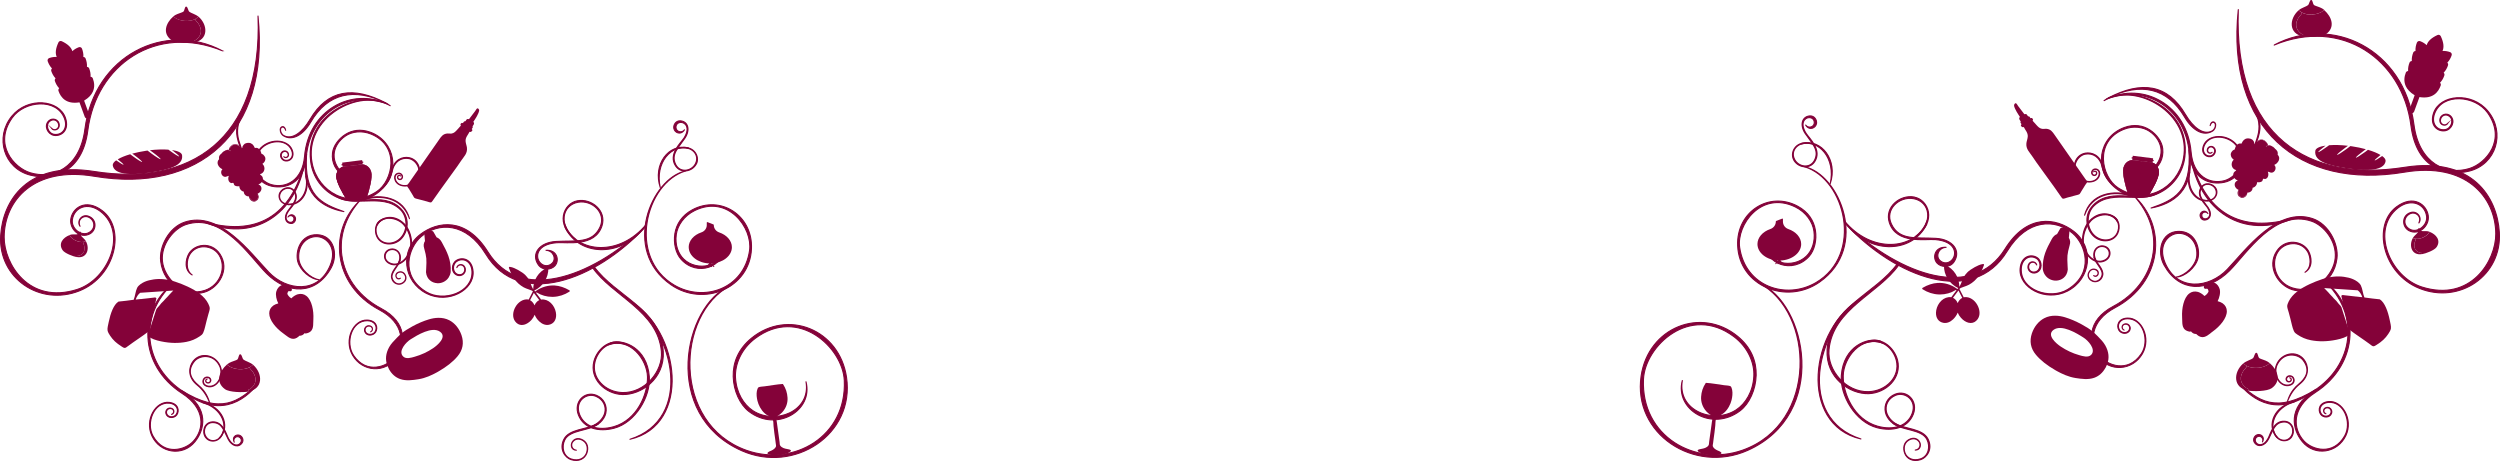 <?xml version="1.0" encoding="UTF-8"?>
<svg id="Livello_2" data-name="Livello 2" xmlns="http://www.w3.org/2000/svg" viewBox="0 0 534.68 98.6">
  <defs>
    <style>
      .cls-1, .cls-2, .cls-3, .cls-4, .cls-5, .cls-6, .cls-7, .cls-8 {
        fill: #840239;
      }

      .cls-1, .cls-2, .cls-3, .cls-4, .cls-5, .cls-7, .cls-8 {
        fill-rule: evenodd;
      }

      .cls-2 {
        stroke-width: .21px;
      }

      .cls-2, .cls-3, .cls-4, .cls-5 {
        stroke-linecap: round;
        stroke-linejoin: round;
      }

      .cls-2, .cls-3, .cls-4, .cls-5, .cls-7, .cls-8 {
        stroke: #840239;
      }

      .cls-3 {
        stroke-width: .2px;
      }

      .cls-4, .cls-7 {
        stroke-width: .24px;
      }

      .cls-5, .cls-8 {
        stroke-width: .23px;
      }

      .cls-7, .cls-8 {
        stroke-miterlimit: 10;
      }
    </style>
  </defs>
  <g id="Livello_1-2" data-name="Livello 1">
    <g>
      <g>
        <path class="cls-1" d="M368.21,96.91c-.36.37-.91.4-1.35.42-.45.02-.9-.05-1.33-.1-.61-.08-1.33-.1-1.97-.43-.2-.11-.54-.29-.47-.49.07-.2.61-.27.82-.31.43-.08,1.14-.2,1.51-.77.09-.15.09-.49.12-.73.18-1.44.42-2.92.6-4.34.03-.24.11-.49.1-.72,0-.11-.01-.33-.07-.42-.12-.19-.4-.31-.59-.46-.2-.16-.42-.33-.58-.5-.94-1.02-1.25-2.2-1.18-3.22.07-1.02.34-1.96,1.01-2.96,1.27.07,2.62.34,3.94.51.44.05.93.06,1.3.19.21.08.35.57.39.81.14.71.03,1.52-.12,2.15-.22.91-.74,1.97-1.55,2.69-.4.36-.79.57-1.17.74-.13.06-.29.08-.38.15-.09.07-.18.29-.22.41-.14.39-.14,1.02-.17,1.48-.08,1-.24,1.92-.37,2.96-.03.22-.06.47-.09.73-.03.26-.12.58-.07.74.15.44.61.7.93.86.35.18.73.23.96.6Z"/>
        <g>
          <path class="cls-4" d="M460.06,44.49c4.5-.84,9.68-3.71,8.09-12.43.63,8.96-3.19,10.73-8.09,12.43Z"/>
          <path class="cls-4" d="M490.85,46.55c-11,4.94-20.58-1.37-22.36-13.23,2.83,12.22,10.72,16.83,22.36,13.23Z"/>
          <path class="cls-4" d="M450.03,21.51c6.65-4.07,18.91,2.63,16.92,12.53-1.24,6.15-8,10.07-14.01,6.1-3.48-2.3-5.14-9.85,1.22-12.46,2.05-.84,4.17-.53,5.55.39,1.62,1.08,2.43,2.66,2.49,4.05.15,3.39-3.71,6.42-6.62,3.93,2.62,2.69,7.48.15,6.96-4.29-.17-1.44-1.27-3.03-2.79-3.99-1.47-.93-3.32-1.25-5.4-.5-5.55,2.02-6.68,9.03-1.91,12.93,5.68,4.64,13.97.59,14.84-6.66,1.35-11.17-12.08-15.85-17.27-12.02Z"/>
          <path class="cls-4" d="M451.74,39.46c-.6-.64-1.7-1.59-2.14-3.72-.45-2.15-2-3.08-3.65-2.77-1.43.26-3.12,2.41-1.52,4.68,1.05,1.48,3.81,1.69,4.45-.08.3-.83-.23-1.44-.89-1.33-.5.08-.76.78-.37,1.11.33.27.74.05.77-.34.02-.27-.31-.54-.62-.26.2-.27.68-.13.67.27-.01.51-.59.67-.9.37-.44-.43-.09-1.14.44-1.24.6-.11,1.36.4.99,1.48-.53,1.55-3.19,1.82-4.56.16-1.49-1.81-.72-4.59,1.57-5.03,1.34-.25,3.26.38,3.73,2.88.26,1.36.92,2.59,2.04,3.82Z"/>
          <path class="cls-4" d="M450.57,21.15c7.81-3.71,17.17,1.29,18.04,11.35.45,5.28,4.06,6.96,7.11,6.15,2.23-.59,5.1-3.6,2.73-7.28-1.56-2.42-5.9-2.94-7.04-.19-.53,1.29.26,2.29,1.32,2.17.79-.1,1.26-1.19.66-1.72-.5-.45-1.17-.14-1.24.48-.05.42.45.87.96.46-.34.42-1.08.15-1.04-.47.06-.81.99-1.01,1.45-.52.66.7.07,1.8-.77,1.92-.96.14-2.12-.73-1.46-2.41.95-2.41,5.17-2.65,7.22.07,2.23,2.96.77,7.09-2.83,7.83-2.95.61-6.97-.52-7.47-6.35-.75-8.89-8.57-14.78-17.64-11.48Z"/>
          <path class="cls-4" d="M450.92,20.94c6.93-3.43,12.64-2.16,16.33,4.13,1.7,2.9,4.04,4.1,5.87,3.01.56-.33.76-.88.75-1.41-.01-.65-.95-1.03-1.18.19.27-.97,1.05-.85,1.12-.18.05.44-.2,1.06-.74,1.34-1.81.96-4.03-.74-5.65-3.51-3.82-6.52-9.42-7.27-16.49-3.57Z"/>
          <path class="cls-4" d="M456.21,41.85c-4.29-1.42-9.17-.38-10.38,4.17,1.64-4.6,6.21-5.38,10.29-3.99l.09-.18Z"/>
          <g>
            <path class="cls-4" d="M447.64,43.92c-2.18,2.27-1.32,5.44.33,6.77,1.5,1.22,4.01,1.13,4.94-.76.62-1.25.5-3.56-1.93-3.99,2.44.77,2.36,2.82,1.81,3.93-.85,1.71-3.14,1.9-4.68.64-1.96-1.6-1.96-4.85-.29-6.47,4.13-4,10.93.2,14.68-3.5-4.5,3.41-10.78-.87-14.86,3.37Z"/>
            <path class="cls-4" d="M452.88,47.43c-.03-.09,0-.27-.07-.38-.76-1.23-3.48-2.26-5.84.1-1.58,1.58-2.22,5-.77,7.08,1.03,1.48,2.59,2.27,4.06,1.5,1.42-.75,1.29-2.58-.09-3.05-.86-.29-1.75.08-2.16.87-.35.67-.26,1.78.27,2.18-.37-.66-.46-1.51-.16-2.13.33-.68,1.11-1.08,2.01-.79,1.09.35,1.5,1.99.08,2.78-1.27.7-2.83.14-3.89-1.48-1.52-2.33-.52-5.35.79-6.81,1.34-1.5,4.49-2.16,5.76.13Z"/>
            <path class="cls-4" d="M447.87,55.03c.04.16.12.07.18.23.42,1.14,1.97,2.38,1.65,3.66-.31,1.26-1.5,1.49-2.12,1.24-.89-.37-1.14-1.11-.92-1.73.2-.54.68-.98,1.32-.86.68.13.86.62.77,1-.09.4-.54.74-.97.37.48.31.88-.07.93-.38.07-.47-.24-.84-.75-.94-.65-.12-1.09.36-1.26.82-.21.57.04,1.3.89,1.64.89.36,1.75-.32,1.97-1.19.32-1.27-1.48-2.58-1.71-3.86Z"/>
          </g>
          <g>
            <path class="cls-4" d="M473.96,40.37c-.62-1.18-2.41-1.54-3.22-.27-1.14,1.8.86,3.51,1.38,4.3,1.03,1.56.22,2.42-.47,2.41-.5,0-.8-.39-.75-.85.06-.59.89-.85,1.3-.3-.57-.89-1.53-.44-1.65.25-.09.54.35,1.21,1.03,1.15,1.21-.11,1.55-1.43.66-2.7-1.04-1.49-2.23-2.47-1.48-4.04.64-1.34,2.42-1.09,3.04.07.73,1.37-.55,2.88-2.55,2.42,2.28.63,3.32-1.27,2.71-2.45Z"/>
            <path class="cls-4" d="M472.73,42.87c-2.99.78-5.56-2.52-4.4-6.09-.82,3.9,1.86,6.77,4.51,5.97-.08.04-.07.08-.11.12Z"/>
          </g>
        </g>
        <g id="Oggetto_generativo" data-name="Oggetto generativo">
          <g>
            <g>
              <path class="cls-6" d="M419.26,62.23s-.02.01-.02.02c0,0,.01-.02.02-.02,0,0,0,0,0,0Z"/>
              <path class="cls-6" d="M419.25,62.23s-.01.01-.02.02c0,0,.01-.01.02-.02,0,0,0,0,0,0Z"/>
            </g>
            <path class="cls-6" d="M419.15,61.72s.03-.01.04-.03h.02s.07-.07.1-.09c.24-.11.49-.19.75-.28.35-.12.71-.24,1.06-.43.82-.45,1.47-1.04,2.01-1.8.45-.63.83-1.39,1.19-2.4.02-.07,0-.14-.05-.19-.05-.04-.12-.05-.18-.03-.55.05-1.33.44-1.75.67-.65.36-1.25.77-1.55,1.08-.73.73-.97,1.34-1.21,1.98-.14.35-.28.72-.51,1.12,0,0,0,.01-.02.02-.02-1-.29-1.95-.79-2.74-.53-.84-1.3-1.52-2.25-1.96-.05-.02-.12-.02-.17,0-.05.03-.08.09-.08.14-.05,2.02,1.14,3.92,3.04,4.83,0,0,0,0,0,0l-.17.22-.25-.18c-1.14-.81-2.59-1.22-3.97-1.14-1.06.06-2.18.43-3.22,1.05-.05.03-.08.09-.09.15,0,.06.03.12.08.15,1.07.69,2.28,1.08,3.52,1.12.08,0,.15,0,.23,0,1.19,0,2.34-.33,3.34-.95.01,0,.02-.01.03-.02l.13.09-1.07,1.42s-.02.03-.03.05c-.2-.04-.41-.04-.63-.01-.73.1-1.41.53-1.91,1.21-.45.61-.72,1.38-.74,2.1-.03,1.16.55,1.97,1.56,2.17.7.14,1.45-.12,2.11-.75.42-.4.77-.91.98-1.43.15.39.39.78.7,1.12.47.53,1.04.9,1.6,1.04.16.04.32.06.48.06.58,0,1.09-.28,1.47-.8.3-.42.45-.94.41-1.52-.03-.53-.2-1.08-.49-1.58-.29-.51-.68-.93-1.13-1.22-.49-.32-1.03-.46-1.55-.41-.07,0-.14.02-.21.04,0,0,0,0,0-.01l-.85-1.66s-.04-.06-.07-.07l.06-.08s.02-.03.03-.05ZM419.25,62.23s0,0,0,0c0,0-.02.01-.02.02,0,0,.01-.02.02-.02ZM419.66,63.71c-.44.23-.77.65-.96,1.12-.13-.32-.31-.6-.54-.81-.15-.14-.31-.24-.48-.32l1.18-1.57.81,1.58ZM419.08,61.56s.01-.02.02-.02c0,0,0,0,0,0,0,0-.02.01-.02.02Z"/>
          </g>
          <g>
            <path class="cls-6" d="M419.25,62.23s-.01.01-.02.02c0,0,.01-.01.02-.02,0,0,0,0,0,0Z"/>
            <path class="cls-6" d="M419.11,61.54s-.02.01-.02.02c0,0,.01-.02.02-.02,0,0,0,0,0,0Z"/>
          </g>
        </g>
        <g id="Oggetto_generativo-2" data-name="Oggetto generativo">
          <g>
            <path class="cls-6" d="M485.76,31.19l-.2-.09c.08.02.13.05.2.09Z"/>
            <g>
              <path class="cls-6" d="M484.35,30.07l-.02.07c-.54-.36-1-.31-1.48.1-.02,0-.04-.03-.05-.04.03-.03.07-.06.1-.09,0,0,0-.02,0-.02.03-.02.03-.04.04-.04.05-.04.2-.11.27-.14.02,0,.18-.06.19-.06.17-.03.35-.03.52.01.09.02.29.1.38.14.03.02.05.06.05.07Z"/>
              <path class="cls-6" d="M484.95,30.78s-.04-.02-.05,0c-.04-.1-.14-.2-.21-.29-.12-.16-.18-.25-.36-.36l.02-.07c.26.17.48.41.59.71Z"/>
              <path class="cls-6" d="M482.59,30.53l-.03-.06s0-.02,0-.02h.02s.01.04.02.04c0,.01,0,.03-.01.04Z"/>
            </g>
            <path class="cls-6" d="M481.63,29.81h-.02c-.31-.24-1-.26-1.3-.14-.04.01-.38.22-.4.25-.18.16-.39.48-.47.7-.02.04-.01.1-.08.1-.01,0-.13-.02-.17-.03-.02,0-.26,0-.28.01-.14.03-.24.1-.36.18-.05.04-.12.07-.16.12-.21.22-.34.52-.41.81,0,.03-.02.11-.02.14-.15.03-.45.25-.45.25-.37.4-.54.73-.33,1.28.09.24.33.53.56.65-.03.03-.05.05-.07.08-.69.73-.41,1.94.59,2.17-.01.07-.14.18-.14.18-.01,0-.39.24-.46.58-.13.64.31,1.26.91,1.43,0,0,.03.02.02.03-1.05.41-.73,1.66.18,2.01-.28.41-.29.89-.04,1.31.42.23.51.57,1.16.34.41-.14.77-.63.76-1.06.61,0,1.13-.4,1.12-1.04.53-.1.96-.61.96-1.19.34.04.82.03,1.07-.21.12-.11.16-.45.21-.49.2-.15.25.08.53,0,.58-.18.74-.96.48-1.55.11-.02.53.19.69.21.8.08,1.33-1.02.7-1.66.88-.39,1.46-1.45.72-2.18.06-.32.03-.71-.22-.94-.03-.06-.03-.05-.07-.1-.08-.1-.21-.18-.31-.27-.05-.05-.02-.08-.02-.08-.05-.04-.13-.09-.18-.13-.03-.05-.09-.1-.13-.14-.16-.05-.29-.16-.44-.24l-.2-.09h-.04c0,.24-.14-.1-.18-.1l-.13.11c-.02-.12-.61.31-.58.21-.11-.06.58-.24.46-.27-.02,0-.13-.33-.14-.3-.04-.1-.19-.17-.25-.25-.12-.16-.18-.25-.36-.36-.54-.36-1-.31-1.48.1-.02,0-.04-.03-.05-.04-.08.08-.15.16-.21.26.03,0,.01.03.02.03,0,.01,0,.03-.01.04l-.03-.06s-.02.09-.05.11c0,0-.08-.14-.09-.15-.03-.03-.04.22-.06.19-.08-.03-.06.19-.07.25-.13,0-.08-.21-.2-.24.02-.15-.02-.25-.09-.38-.01-.02-.13-.2-.15-.22-.02-.02-.09-.08-.11-.11-.02-.02-.07-.07-.08-.07M478.78,40.77s0,.1-.02.14c-.03.1-.06.18-.06.28-.04.58.42,1.08,1.02.97.4-.07.56-.36.79-.64-.5,1.43-2.45.48-1.73-.74Z"/>
            <g>
              <path class="cls-6" d="M480.51,41.51c-.5,1.43-2.45.48-1.73-.74.03.03,0,.1-.02.14-.03.1-.06.18-.06.28-.04.58.42,1.08,1.02.97.4-.07.56-.36.79-.64Z"/>
              <path class="cls-6" d="M480.51,41.51c-.5,1.43-2.45.48-1.73-.74.03.03,0,.1-.02.14-.03.1-.06.18-.06.28-.04.58.42,1.08,1.02.97.4-.07.56-.36.79-.64Z"/>
            </g>
          </g>
          <g>
            <g>
              <path class="cls-6" d="M480.47,28.39s0,0,0,0c0,0-.01,0-.02,0,0,0,.02,0,.02,0Z"/>
              <path class="cls-6" d="M480.47,28.39s0,0,0,0c0,0-.01,0-.02,0,0,0,.02,0,.02,0Z"/>
              <g>
                <path class="cls-6" d="M478.66,27.12s-.02,0-.03,0c0,0,.01,0,.02,0,0,0,0,0,0,0Z"/>
                <path class="cls-6" d="M480.47,28.39s0,0,0,0c0,0-.01,0-.02,0,0,0,.02,0,.02,0Z"/>
              </g>
            </g>
            <g>
              <path class="cls-6" d="M487.11,31.02c-.07-.06-.16-.09-.21-.19.11.02.15.12.21.19Z"/>
              <path class="cls-6" d="M487.2,30.42s-.03-.05-.06-.12c.07.02.06.07.06.12Z"/>
              <path class="cls-6" d="M480.44,28.39s.02,0,.02,0c0,0,0,0,0,0,0,0-.01,0-.02,0Z"/>
              <path class="cls-6" d="M490.61,30.14s-.06,0-.03-.05c.03-.02.03.05.03.05Z"/>
            </g>
          </g>
        </g>
        <path class="cls-1" d="M430.74,22.59c.17.78.84,1.79,1.27,2.42-.36.33-.01.73.18.96-.22.22.08.42.16.6-.07.05-.13.13-.15.26.08.21.33.5.63.33.28.64.92,1.2.85,2.07-.04.5-.24.95-.29,1.4-.13,1.26.68,1.92,1.22,2.75.29.45.61.89.91,1.33,1.25,1.78,2.5,3.41,3.76,5.2.44.62.91,1.3,1.37,1.96.15.21.38.58.53.62.22.05.68-.15.92-.22.67-.18,1.14-.3,1.8-.48.25-.07.71-.15.87-.29.14-.13.27-.43.4-.63.29-.48.5-.83.81-1.31.12-.19.39-.48.4-.66,0-.15-.28-.49-.43-.69-2.22-3.17-4.39-6.31-6.58-9.44-.39-.55-.77-1.15-1.72-1.23-.3-.02-.62.07-.93.01-.53-.09-.86-.47-1.14-.77-.32-.34-.58-.63-.87-.97.29-.27-.16-.76-.44-.52-.1-.14-.16-.31-.32-.41-.3.14-.34-.39-.62-.48-.12-.04-.22.02-.38.02-.46-.57-.89-1.15-1.34-1.76-.08-.11-.32-.56-.47-.59-.19-.03-.42.28-.38.51Z"/>
        <path class="cls-6" d="M516.3,23.91l1.15-3.15c2.87.47,4.06-1.06,4.55-2.48.07-.21,0-.44-.15-.58.45-.46.75-1.02.93-1.57.07-.21,0-.44-.15-.58.45-.46.75-1.02.93-1.57.07-.21,0-.44-.15-.58.45-.46.75-1.02.93-1.57.1-.28-.05-.58-.32-.68-.56-.21-1.11-.28-1.63-.25.34-.77.27-1.77-.37-3.15-.13-.27-.45-.39-.71-.26-1.38.64-2.08,1.36-2.31,2.17-.35-.33-.8-.64-1.4-.86-.28-.1-.58.04-.69.31-.21.54-.35,1.16-.3,1.8-.21,0-.41.14-.49.34-.21.54-.35,1.16-.3,1.8-.21,0-.41.14-.49.34-.21.54-.35,1.16-.3,1.8-.21,0-.41.14-.49.34-.33.84-.48,1.88,0,2.91.31.67.9,1.33,1.89,1.93l-1.15,3.15c-.05.14-.04.29.02.41s.16.23.3.28c.28.1.59-.04.69-.32Z"/>
        <g id="Oggetto_generativo-3" data-name="Oggetto generativo">
          <g>
            <path class="cls-6" d="M480.81,83.54c.09-.58-.14-.37-.46-.61-1.32-1-1.42-2.32-.52-3.67.22-.34.64-.59.71-1-.02,0-.04-.01-.05-.02.02,0,.04.01.05.02,1.3.71,3.61.52,4.75-.46l.13-.15s.03.03.05.04c1.66,1.46,2.52,3.79.4,5.32-.97.7-3.88.74-5.06.53Z"/>
            <path class="cls-6" d="M485.47,77.69s-.03-.03-.05-.04l-.13.15c-1.14.98-3.45,1.17-4.75.46-.02,0-.04-.01-.05-.02-.2-.11-.38-.25-.56-.38l-.14-.14c.61-.53,1.72-.81,2.06-1.12.3-.27.34-1.14.71-1.15s.31.87.65,1.15c.18.15,1.32.46,1.74.72.18.11.31.19.48.33.02.01.03.03.05.04Z"/>
            <path class="cls-6" d="M480.49,78.23s.04.01.05.02c-.07.4-.48.66-.71,1-.9,1.35-.8,2.67.52,3.67.32.24.55.03.46.61-3.26-.56-3.21-3.91-1.03-5.82l.14.14c.18.14.36.27.56.38Z"/>
          </g>
        </g>
        <g>
          <rect class="cls-6" x="457.76" y="31.86" width=".93" height="4.38" transform="translate(367.44 484.47) rotate(-82.85)"/>
          <rect class="cls-6" x="458.08" y="31.68" width=".28" height="4.74" transform="translate(367.44 484.47) rotate(-82.85)"/>
          <path class="cls-6" d="M459.64,41.63c-.14.23-.23.36-.23.36l-4.3-.54s-.05-.15-.13-.41c-.34-1.07-1.19-3.96-.83-5.22.45-1.55,1.84-1.59,1.84-1.59l4.34.54s1.34.38,1.39,2c.05,1.31-1.49,3.9-2.09,4.85Z"/>
          <path class="cls-6" d="M460.34,34.78l-2.17-.27-.9,7.21,2.15.27s.09-.13.23-.36c.6-.95,2.13-3.54,2.09-4.85-.06-1.62-1.39-2-1.39-2Z"/>
          <path class="cls-6" d="M459.64,41.63c-.14.23-.23.36-.23.36l-4.3-.54s-.05-.15-.13-.41l4.66.58Z"/>
          <path class="cls-6" d="M460.51,35.37c.85,1.97.34,3.16-1.3,5.23,1.33-2.12,1.89-3.22.55-5.31l.75.09Z"/>
          <path class="cls-6" d="M460.31,34.91c.11.03,1.24.43,1.29,1.87.04,1.3-1.57,3.98-2.07,4.78-.08.13-.14.23-.18.29l-4.14-.52c-.02-.07-.06-.18-.11-.33-.29-.89-1.19-3.9-.82-5.14.41-1.39,1.59-1.49,1.71-1.5l4.32.54h0ZM460.34,34.78l-4.34-.54s-1.39.04-1.84,1.59c-.37,1.25.48,4.15.83,5.22.08.26.13.41.13.41l4.3.54s.09-.13.23-.36c.6-.95,2.13-3.54,2.09-4.85-.06-1.62-1.39-2-1.39-2h0Z"/>
        </g>
        <path class="cls-1" d="M501.13,65.04c.23,1.13,1.21,5.33,1.39,6.5-.66.55-1.72.9-2.8,1.12-2.05.42-3.82.42-5.46.11-1.13-.22-2.02-.61-2.93-1.22-.3-.2-.57-.38-.73-.74-.38-.85-.47-1.65-.75-2.65-.11-.4-.23-.87-.35-1.32s-.31-.92-.33-1.31c-.02-.32.17-.74.32-1.06.79-1.61,2.51-2.78,4.48-3.7.83-.39,1.75-.75,2.67-1.06,1.69-.57,3.33-.7,4.7-.5.65.1,1.31.23,1.93.51.59.26,1.34.72,1.65,1.32.36.71.42,1.76.76,2.58,1.09.15,2.18.3,3.3.4,1.06.67,1.74,2.58,2.11,4.4.13.64.33,1.36.26,1.84-.05.37-.36.86-.57,1.17-.6.91-1.36,1.63-2.47,2.31-.21.13-.46.31-.68.32-.23.01-.51-.24-.72-.4-1.54-1.15-3.11-2.12-4.61-3.29-.12-.61-.32-1.5-.48-2.18M502.33,70.51l-1.59-7.24c.17-.27.45-.15.72-.12.51.06,1.08.1,1.51.17.77.06,1.04.15,1.22.13.35.04.68.1,1.04.11-.22-.67-.56-1.15-.98-1.47-2.4-.13-4.84-.35-7.18-.48.28.25.52.56.8.83.59.7.49.5.77.84.17.18.35.34.5.55.45.4.62.6,1,1.11.29.35.64.55.76,1.2l1.41,4.37Z"/>
        <path class="cls-6" d="M442.24,57.65s0-.03,0-.04l-.04-.74c-.1-2.06-.12-2.38.45-4.45.18-.55.12-1.1-.18-1.55l.12-1.33c0-.07-.01-.13-.05-.19-.4-.6-1.41-.85-1.82-.58-.04.03-.07.06-.09.1l-.68,1.19c-.44.17-.83.52-1.09,1l-.08.14c-1.04,1.92-2.02,3.74-1.88,6.37,0,.01,0,.02,0,.04.08.47.24.86.46,1.18.58.88,1.56,1.26,2.41,1.23,1.12-.04,2.32-.79,2.47-2.37Z"/>
        <path class="cls-6" d="M509.47,33.37c-.86.61-1.54,1.01-1.6.94-.05-.07.48-.56,1.26-1.16-.66-.4-1.59-.78-2.69-1.11-.18.14-.38.29-.59.45-1.04.76-1.93,1.31-1.99,1.22-.06-.09.73-.77,1.76-1.53.13-.09.25-.18.37-.27-.91-.25-1.91-.46-2.98-.62-.11-.02-.22-.03-.33-.05-.25.2-.54.42-.85.65-1.04.76-1.93,1.31-1.99,1.22-.06-.09.73-.77,1.76-1.53.19-.14.38-.28.56-.4-1.51-.18-2.9-.21-4.03-.12-.1.08-.21.16-.32.24-1.04.76-1.93,1.31-1.99,1.22-.06-.08.62-.68,1.55-1.38-1.29.19-2.11.57-2.19,1.11-.34,2.31,2.92,3.17,7.07,3.78,4.15.61,7.67.43,7.96-1.56.05-.36-.22-.74-.75-1.11Z"/>
        <path class="cls-6" d="M450.36,78.57c.11-.21.21-.43.3-.66.5-1.31.37-2.67-.4-4.04-.4-.72-1-1.33-1.58-1.92l-.12-.12c-.69-.71-1.33-1.24-2.01-1.67-.43-.27-.88-.54-1.33-.78-1.23-.67-2.44-1.18-3.59-1.53-1.17-.35-2.9-.6-4.43.21-1.19.62-2.14,1.79-2.63,3.22-.57,1.69-.28,3.24.86,4.6,1,1.19,2.37,2.27,4.18,3.31.11.06.23.13.34.19,1.03.56,2.41,1.23,3.97,1.47,1.26.19,2.68.41,4-.06.99-.36,1.79-1.07,2.36-2.09.02-.02.03-.04.05-.06.02-.03.03-.06.03-.08ZM447.24,75.89c-.65.66-1.8.28-2.54.07-1.42-.4-2.76-1.03-3.98-1.85-.91-.61-3.09-2.41-1.53-3.56,1.73-1.27,5.01.75,6.38,1.63.95.57,2.81,2.54,1.67,3.71Z"/>
        <g id="Oggetto_generativo-4" data-name="Oggetto generativo">
          <g>
            <path class="cls-6" d="M518.03,54.34c-.08-.39-.17-.2-.43-.28-1.07-.33-1.43-1.14-1.17-2.2.06-.26.27-.52.22-.79-.01,0-.03,0-.04,0,.01,0,.03,0,.04,0,.99.15,2.4-.5,2.9-1.38l.05-.12s.03.01.04.02c1.39.54,2.46,1.82,1.48,3.26-.45.67-2.28,1.36-3.07,1.5Z"/>
            <path class="cls-6" d="M519.63,49.58s-.03-.01-.04-.02l-.05.12c-.49.88-1.91,1.54-2.9,1.38-.01,0-.03,0-.04,0-.15-.03-.3-.07-.44-.11l-.12-.05c.26-.48.9-.91,1.05-1.18.13-.24-.05-.8.18-.89s.39.48.68.58c.15.05.94-.01,1.27.05.14.03.24.05.38.1.01,0,.03.01.04.02Z"/>
            <path class="cls-6" d="M516.61,51.07s.03,0,.04,0c.05.27-.15.53-.22.79-.26,1.06.11,1.87,1.17,2.2.26.08.36-.11.43.28-2.19.39-2.92-1.73-1.99-3.44l.12.05c.15.04.29.09.44.11Z"/>
          </g>
        </g>
        <path class="cls-4" d="M478.71,2.06c-2.69,25.49,13.11,38.56,35.51,34.76,13.1-2.22,19.51,5.25,19.56,13.18.04,5.78-5.35,14.71-15.83,11.38-6.87-2.19-10.99-12.36-5.08-16.92,2.78-2.14,5.72-.89,6.11,1.76.29,1.98-2.05,3.82-3.73,2.73-1.43-.92-1.1-2.74.34-3.3.99-.39,2.4.53,1.74,2.03.79-1.08-.34-2.71-1.81-2.21-1.92.67-1.81,3.05-.32,3.85,2.14,1.14,4.4-1.02,4.14-3.14-.3-2.41-3.15-4.64-6.79-1.94-5.22,3.88-3.03,14.25,4.9,17.43,8.62,3.46,17.67-2.79,17.09-11.98-.47-7.55-5.79-16.2-20.27-13.9-20.42,3.25-36.61-6.49-35.56-33.72Z"/>
        <path class="cls-4" d="M385.93,35.66c8.77,2.66,12.68,18.81,2.43,24.8-6.37,3.72-15.09.84-16.3-7.54-.7-4.85,4.64-12.21,11.9-8.67,2.35,1.15,3.72,3.24,3.99,5.19.32,2.27-.44,4.21-1.61,5.35-2.87,2.78-8.54,1.76-8.62-2.74-.32,4.41,5.71,6.68,9.21,2.76,1.13-1.27,1.67-3.48,1.33-5.57-.33-2.02-1.5-3.9-3.78-5.13-6.1-3.3-13.15,1.19-12.84,8.43.36,8.62,10.39,12.72,17.45,7.83,10.86-7.54,4.27-23.14-3.15-24.7Z"/>
        <g>
          <path class="cls-7" d="M409.41,42.14c-3.06-.57-6.41,2.18-5.33,5.47,1.53,4.65,7.62,3.46,9.82,3.63,4.36.35,4.69,3.05,3.63,4.29-.77.9-1.91.9-2.66.16-.97-.95-.2-2.82,1.43-2.79-2.48-.23-3.09,2.15-2.03,3.35.83.93,2.72,1.09,3.62-.22,1.62-2.36-.24-4.85-3.87-5.05-4.26-.24-7.81.53-9.51-3.08-1.45-3.09,1.68-5.95,4.72-5.42,3.57.62,4.36,5.12.52,8.09,4.57-3.24,2.71-7.84-.34-8.41Z"/>
          <path class="cls-7" d="M412.06,47.94c-3.1,6.54-12.92,6.51-17.6-.7,5.78,7.05,15.01,6.29,17.56.33-.04.2.03.25.04.37Z"/>
        </g>
        <path class="cls-7" d="M486.43,9.6c12.33-6.52,27.75.89,29.84,17.03,1.1,8.47,7.02,10.93,11.88,9.41,3.55-1.1,7.97-6.14,3.89-11.91-2.68-3.78-9.71-4.33-11.36.19-.77,2.12.57,3.68,2.27,3.4,1.27-.21,1.94-2,.94-2.82-.84-.7-1.89-.14-1.96.85-.04.68.79,1.37,1.58.67-.51.69-1.73.32-1.7-.68.03-1.31,1.52-1.7,2.29-.94,1.12,1.09.23,2.9-1.11,3.15-1.53.29-3.46-1.03-2.51-3.78,1.36-3.95,8.14-4.63,11.63-.39,3.8,4.61,1.74,11.37-4.01,12.81-4.71,1.18-11.27-.36-12.46-9.71-1.83-14.26-14.82-23.2-29.21-17.27Z"/>
        <g id="Oggetto_generativo-5" data-name="Oggetto generativo">
          <g>
            <path class="cls-6" d="M492.61,7.8c.09-.56-.14-.35-.45-.59-1.27-.97-1.37-2.24-.5-3.54.22-.32.62-.57.68-.96-.02,0-.04-.01-.05-.02.02,0,.04.01.05.02,1.25.69,3.48.5,4.58-.44l.13-.14s.03.03.04.04c1.6,1.41,2.43,3.65.39,5.12-.94.67-3.74.71-4.88.51Z"/>
            <path class="cls-6" d="M497.1,2.16s-.03-.03-.04-.04l-.13.14c-1.1.95-3.33,1.13-4.58.44-.02,0-.04-.01-.05-.02-.19-.11-.36-.24-.54-.37l-.13-.13c.59-.51,1.66-.78,1.99-1.08.29-.26.33-1.1.68-1.11s.29.84.63,1.11c.17.14,1.27.44,1.68.69.17.1.3.18.46.32.02.01.03.03.04.04Z"/>
            <path class="cls-6" d="M492.29,2.69s.04.01.05.02c-.06.39-.47.64-.68.96-.87,1.3-.78,2.57.5,3.54.31.23.53.03.45.59-3.14-.54-3.09-3.77-.99-5.61l.13.13c.18.13.35.26.54.37Z"/>
          </g>
        </g>
        <path class="cls-4" d="M394.64,47.81c10.79,11.57,27.34,17.87,34.64,5.9,4.27-7,10.34-6.96,14.05-3.78,2.71,2.32,4.69,8.44-1.1,11.98-3.8,2.32-10.2.12-9.94-4.48.13-2.16,1.9-3.02,3.29-2.13,1.04.67.95,2.5-.24,2.84-1.01.29-1.72-.6-1.4-1.49.22-.62,1.22-.9,1.65.01-.19-.81-1.4-.94-1.76-.05-.47,1.17.69,2.08,1.66,1.7,1.4-.53,1.31-2.46.21-3.2-1.24-.84-3.44-.41-3.65,2.38-.3,4,5.41,7.18,10.1,4.77,5.1-2.62,5.85-9.36,1.33-12.81-3.71-2.83-9.89-3.86-14.67,3.82-6.75,10.83-21.91,6.05-34.17-5.45Z"/>
        <path class="cls-4" d="M492.99,58.22c1.56-1.08,1.12-3.43.56-4.38-1.48-2.49-4.99-2.14-6.37.02-1.66,2.58-.37,6.57,3.04,7.7,4.76,1.58,8.87-2.61,9.22-6.36.35-3.67-2.48-7.04-5.09-7.91-7.86-2.65-13.86,6.95-17.52,10.61-4.58,4.57-10.67,4.76-13.99-1.2-1.62-2.91-.61-7.11,3.03-7.21,3.62-.11,4.77,3.64,4.2,5.8-.51,1.95-2.8,3.9-4.6,3.96,1.82-.28,4.26-2.4,4.38-4.68.17-3.16-2.1-4.84-4.13-4.65-2.05.19-4.25,2.54-2.68,6.27,2.62,6.23,9.45,5.49,13.32,1.42,4.05-4.27,10.67-13.4,18.26-10.84,3.38,1.14,5.57,5.33,5.19,8.48-.66,5.45-5.83,7.87-9.57,6.69-3.06-.97-5.5-4.91-3.31-8.23,1.87-2.83,5.58-2.2,6.79-.02.67,1.21,1.03,3.5-.74,4.54Z"/>
        <g>
          <path class="cls-4" d="M383.59,34.14c.84,1.67,3.35,2.22,4.52.44,1.64-2.51-1.13-4.95-1.84-6.06-1.41-2.21-.26-3.4.71-3.37.71.02,1.11.56,1.04,1.21-.1.83-1.26,1.17-1.84.39.79,1.27,2.14.65,2.32-.32.14-.75-.47-1.71-1.42-1.64-1.7.13-2.2,1.97-.99,3.77,1.43,2.12,3.08,3.51,1.99,5.7-.93,1.87-3.42,1.48-4.27-.17-1-1.94.84-4.03,3.63-3.35-3.19-.93-4.69,1.71-3.85,3.38Z"/>
          <path class="cls-4" d="M385.38,30.65c4.21-1.03,7.75,3.65,6.05,8.64,1.24-5.45-2.46-9.55-6.21-8.48.11-.06.11-.11.16-.16Z"/>
        </g>
        <path class="cls-7" d="M482.63,24.4c.71,1.46,1.19,2.85,0,5.96-.08.21-.14.41-.2.61l-.16.02c.05-.18.1-.37.17-.56.64-1.82,1.11-3.4.19-6.01h0Z"/>
        <path class="cls-6" d="M472.79,71.24c.16-.12.32-.25.49-.37,1.48-1.06,2.98-2.8,2.98-4.3,0-.69-.31-1.28-.9-1.7-.23-.16-.64-.35-1.07-.46.39-.72.65-1.83.44-2.57-.17-.59-.55-1.08-1.01-1.33-.39-.2-.84-.23-1.29-.07l-.05.02c-.36.12-1.02.35-1.04.96,0,.11.04.21.13.28.08.07.19.09.3.07.38-.09.43.02.54.38.01.05.03.09.04.13.02.17-.4.79-.88,1.03-.4-.43-1.02-.78-1.39-.88-.7-.19-1.35-.07-1.89.36-1.17.94-1.6,3.2-1.5,5.02.01.21.01.42.02.62,0,.49.02.99.16,1.42.18.52.58.93,1.44,1.08.1.02.19-.01.27-.07.14.19.31.34.51.44.2.1.42.14.65.13.02.05.05.09.09.13,1.19,1.06,2.09.37,2.96-.3Z"/>
        <path class="cls-6" d="M382.48,48.99c-.69-.23-1.16-.87-1.16-1.59v-.55c0-.07-.07-.12-.14-.1l-1.32.51c-.08.03-.06.12-.06.13,0,.72-.47,1.35-1.16,1.59-1.68.57-2.77,1.83-2.77,3.22,0,1.88,1.98,3.43,4.45,3.52l-.62.62s-.04.1,0,.14c.04.04.1.04.14,0l.47-.47-.13.36s0,.05,0,.08c.01.02.03.04.06.05.01,0,.03,0,.04,0,.01,0,.03,0,.04-.01.01,0,.02-.01.03-.02,0-.01.02-.02.02-.03l.18-.51.18.51c.02.05.08.08.13.06.01,0,.02-.01.03-.02,0,0,.02-.02.02-.03,0-.01,0-.03,0-.04,0-.01,0-.03,0-.04l-.13-.36.47.47s.1.04.14,0c.04-.04.04-.1,0-.14l-.62-.62c2.48-.09,4.45-1.64,4.45-3.52,0-1.39-1.09-2.65-2.77-3.22Z"/>
        <g>
          <path class="cls-4" d="M398.22,63.71c-11.32,6.52-13.57,27.13-.23,30.17-13.8-4.37-9.75-23.47.23-30.17Z"/>
          <g>
            <path class="cls-4" d="M390.77,74.83c-.33,5.99,4.85,9.48,8.87,9.36,3.68-.11,7.18-3.34,6.18-7.21-.66-2.56-3.69-5.75-7.73-3.36,4.48-1.91,6.89,1.15,7.47,3.42.9,3.53-2.17,6.63-5.95,6.73-4.81.13-8.84-4.56-8.44-8.97.8-8.76,10.66-12.01,14.92-18.13l-.26-.31c-4.71,6.55-14.56,9.26-15.07,18.47Z"/>
            <path class="cls-4" d="M402.66,73.39c-.16-.09-.33-.38-.56-.46-2.62-.82-7.82,1.05-8.29,7.39-.32,4.23,3,9.96,7.67,11.16,3.31.85,6.55.06,7.71-2.88,1.12-2.84-1.35-5.32-3.9-4.28-1.61.65-2.43,2.28-2.04,3.93.33,1.4,1.84,2.88,3.1,2.81-1.35-.49-2.54-1.61-2.87-2.88-.37-1.39.26-2.94,1.91-3.63,2.01-.85,4.64,1.02,3.56,3.9-.96,2.59-3.9,3.71-7.44,2.69-5.08-1.47-7.38-7.07-7.3-10.79.08-3.82,3.8-8.68,8.47-6.96Z"/>
            <path class="cls-4" d="M404.88,90.55c.26.18.27-.05.54.1,2.02,1.12,5.78.99,6.92,3.23,1.13,2.2-.31,4.01-1.52,4.41-1.74.57-3.02-.19-3.46-1.36-.39-1.03-.24-2.26.84-2.88,1.14-.66,2-.17,2.35.48.38.69.13,1.74-.93,1.73,1.07-.15,1.18-1.2.87-1.71-.48-.77-1.39-.92-2.25-.42-1.09.64-1.13,1.87-.81,2.74.4,1.08,1.67,1.83,3.32,1.27,1.73-.59,2.12-2.64,1.37-4.15-1.1-2.23-5.33-1.89-7.25-3.44Z"/>
          </g>
        </g>
        <path class="cls-4" d="M376.24,60.55c11.78,6.19,12.69,30-3.56,35.74-10.09,3.57-21.75-2.92-21.19-15.19.33-7.1,9.94-16.14,19.33-9.12,3.03,2.27,4.43,5.64,4.28,8.48-.17,3.32-1.78,5.89-3.76,7.19-4.85,3.18-12.65.18-11.54-6.26-1.65,6.2,6.32,11.08,12.38,6.44,1.96-1.5,3.33-4.51,3.41-7.58.08-2.97-1.07-5.97-3.99-8.34-7.8-6.36-19.07-1.89-20.61,8.51-1.83,12.39,11.35,20.97,22.74,15.92,17.54-7.79,12.65-31.56,2.5-35.81Z"/>
        <g>
          <path class="cls-4" d="M478.63,81.75c3.22,4.05,8.82,7.72,16.71,1.52-8.63,5.36-12.41,2.48-16.71-1.52Z"/>
          <path class="cls-4" d="M489.1,86.21c.32-.93.7-2.54,2.59-4.1,1.32-1.09,2.62-2.86.84-5.12-1.02-1.29-4.06-1.85-5.48.95-.93,1.84.32,4.71,2.43,4.41.99-.14,1.32-.99.86-1.6-.35-.46-1.19-.34-1.3.22-.1.47.34.77.74.59.28-.12.37-.59-.07-.76.38.06.48.61.09.81-.52.26-.98-.24-.85-.7.19-.66,1.09-.69,1.47-.22.43.54.32,1.57-.96,1.77-1.83.29-3.51-2.23-2.57-4.48,1.02-2.45,4.22-3.15,5.85-1.09.96,1.21,1.34,3.46-.91,5.25-1.23.98-2.1,2.29-2.74,4.06Z"/>
          <path class="cls-4" d="M496.96,59.92c7.84,5.85,7.78,17.86-1.82,24.04-5.04,3.24-4.82,7.73-2.39,10.36,1.77,1.92,6.29,3.2,8.72-1.12,1.59-2.84-.18-7.46-3.54-7.14-1.57.15-2.16,1.47-1.47,2.46.51.74,1.85.63,2.07-.25.19-.74-.48-1.24-1.13-.98-.44.18-.63.91.05,1.2-.59-.11-.72-1-.08-1.28.84-.37,1.53.45,1.29,1.17-.35,1.04-1.77,1.02-2.33.24-.64-.89-.39-2.5,1.64-2.73,2.91-.33,5.39,3.76,3.75,7.25-1.78,3.79-6.68,4.52-9.32,1.31-2.17-2.63-3.16-7.25,2.4-10.82,8.49-5.45,10.25-16.38,2.16-23.71Z"/>
          <g>
            <path class="cls-4" d="M490.1,93.46c.86-1.24.27-3.23-1.44-3.36-2.41-.19-3.06,2.71-3.57,3.65-1.01,1.85-2.3,1.5-2.65.8-.26-.51-.03-1.01.45-1.2.62-.25,1.32.44.99,1.15.59-1.05-.37-1.76-1.12-1.51-.59.19-1.02.99-.61,1.63.75,1.15,2.25.79,3.05-.76.94-1.83,1.29-3.53,3.26-3.61,1.68-.07,2.37,1.84,1.54,3.08-.98,1.46-3.17.97-3.77-1.27.57,2.61,3.03,2.65,3.88,1.41Z"/>
            <path class="cls-4" d="M486.95,93.55c-2.36-2.58-.42-6.89,3.76-7.62-4.33,1.24-5.79,5.43-3.59,7.67-.08-.06-.12-.03-.18-.05Z"/>
          </g>
        </g>
        <path class="cls-2" d="M456.25,41.73c7.41,6.58,6.32,18.68-3.9,24.09-5.36,2.84-5.52,7.39-3.3,10.25,1.62,2.09,6.07,3.77,8.89-.38,1.85-2.72.46-7.54-2.95-7.51-1.6.01-2.3,1.3-1.7,2.36.46.79,1.81.79,2.11-.07.25-.73-.38-1.29-1.05-1.09-.46.14-.71.87-.05,1.22-.59-.17-.64-1.07.03-1.3.88-.3,1.51.58,1.2,1.29-.44,1.01-1.87.88-2.37.04-.57-.95-.18-2.56,1.89-2.61,2.97-.08,5.11,4.26,3.16,7.64-2.12,3.67-7.13,3.99-9.52.52-1.96-2.84-2.57-7.59,3.35-10.71,9.03-4.77,11.74-15.64,4.21-23.73Z"/>
      </g>
      <g>
        <path class="cls-1" d="M165.04,96.34c.31-.16.77-.42.92-.85.05-.15-.03-.47-.06-.73-.03-.26-.06-.51-.09-.72-.13-1.02-.29-1.92-.37-2.92-.03-.45-.03-1.08-.17-1.46-.04-.11-.13-.33-.22-.4-.08-.07-.25-.09-.37-.15-.37-.17-.76-.38-1.15-.73-.79-.71-1.31-1.76-1.53-2.65-.15-.62-.26-1.42-.12-2.12.05-.23.18-.72.39-.8.37-.13.86-.13,1.29-.19,1.3-.16,2.63-.43,3.88-.5.66.98.92,1.91.99,2.92.07,1.01-.23,2.17-1.16,3.17-.15.16-.37.33-.57.49-.19.15-.47.27-.59.45-.05.09-.06.31-.07.41-.01.23.07.47.1.71.18,1.4.41,2.86.59,4.28.03.24.02.58.12.72.36.56,1.06.68,1.48.76.21.04.74.11.81.3.07.19-.26.37-.46.48-.62.33-1.34.35-1.94.43-.42.05-.87.12-1.31.1-.44-.02-.98-.04-1.34-.41.22-.36.6-.41.95-.59Z"/>
        <g>
          <path class="cls-5" d="M73.55,45.26c-4.43-.83-9.54-3.65-7.98-12.26-.62,8.83,3.15,10.57,7.98,12.26Z"/>
          <path class="cls-5" d="M43.21,47.29c10.84,4.87,20.28-1.35,22.04-13.04-2.78,12.04-10.56,16.59-22.04,13.04Z"/>
          <path class="cls-5" d="M83.45,22.61c-6.56-4.01-18.64,2.59-16.68,12.35,1.22,6.06,7.89,9.92,13.81,6.01,3.43-2.27,5.06-9.71-1.2-12.29-2.03-.83-4.11-.53-5.48.39-1.6,1.07-2.39,2.62-2.45,3.99-.14,3.35,3.66,6.33,6.52,3.87-2.58,2.65-7.37.15-6.86-4.23.16-1.42,1.25-2.99,2.75-3.94,1.45-.92,3.28-1.23,5.32-.49,5.47,1.99,6.59,8.9,1.88,12.75-5.6,4.58-13.77.58-14.63-6.56-1.33-11.01,11.91-15.62,17.02-11.85Z"/>
          <path class="cls-5" d="M81.76,40.31c.59-.63,1.67-1.57,2.11-3.66.44-2.12,1.97-3.03,3.6-2.73,1.41.26,3.08,2.38,1.5,4.61-1.04,1.46-3.76,1.67-4.39-.08-.3-.82.22-1.42.88-1.31.49.08.75.77.36,1.09-.33.27-.73.05-.76-.33-.02-.26.31-.53.61-.26-.2-.27-.67-.12-.66.26.01.51.59.66.89.37.43-.42.09-1.12-.43-1.22-.59-.11-1.34.4-.97,1.46.52,1.53,3.14,1.8,4.5.16,1.47-1.78.71-4.53-1.54-4.96-1.32-.25-3.21.38-3.68,2.84-.26,1.34-.91,2.55-2.01,3.76Z"/>
          <path class="cls-5" d="M82.91,22.26c-7.7-3.66-16.93,1.27-17.78,11.19-.45,5.2-4,6.86-7.01,6.06-2.2-.58-5.03-3.54-2.69-7.18,1.54-2.38,5.82-2.9,6.94-.18.53,1.27-.25,2.26-1.3,2.14-.78-.09-1.24-1.17-.65-1.7.5-.45,1.15-.13,1.22.47.04.41-.45.86-.95.45.33.41,1.07.15,1.02-.46-.06-.8-.97-1-1.43-.52-.65.69-.07,1.78.76,1.89.94.14,2.09-.72,1.44-2.37-.93-2.38-5.09-2.62-7.12.06-2.2,2.91-.76,6.99,2.79,7.72,2.91.6,6.87-.52,7.36-6.26.74-8.76,8.44-14.56,17.39-11.32Z"/>
          <path class="cls-5" d="M82.56,22.04c-6.83-3.38-12.46-2.13-16.1,4.07-1.67,2.86-3.98,4.04-5.79,2.96-.55-.33-.75-.87-.74-1.39.01-.64.94-1.02,1.17.19-.27-.96-1.04-.84-1.1-.18-.04.43.2,1.04.73,1.32,1.78.95,3.97-.73,5.57-3.46,3.77-6.43,9.29-7.16,16.25-3.52Z"/>
          <path class="cls-5" d="M77.35,42.66c4.23-1.4,9.04-.37,10.23,4.11-1.62-4.54-6.12-5.3-10.14-3.93l-.09-.18Z"/>
          <g>
            <path class="cls-5" d="M85.8,44.7c2.15,2.24,1.3,5.37-.32,6.68-1.48,1.2-3.95,1.12-4.87-.74-.61-1.23-.5-3.51,1.9-3.94-2.41.76-2.32,2.78-1.78,3.87.84,1.69,3.09,1.87,4.61.64,1.94-1.58,1.93-4.78.29-6.38-4.08-3.95-10.78.2-14.47-3.45,4.44,3.36,10.63-.86,14.64,3.32Z"/>
            <path class="cls-5" d="M80.64,48.16c.03-.09,0-.26.07-.37.75-1.21,3.43-2.23,5.76.1,1.55,1.56,2.19,4.93.76,6.98-1.01,1.45-2.56,2.24-4,1.47-1.4-.74-1.27-2.55.08-3,.85-.29,1.73.08,2.13.85.34.66.25,1.75-.27,2.15.36-.65.45-1.49.16-2.1-.33-.67-1.1-1.06-1.98-.78-1.08.34-1.48,1.97-.08,2.74,1.25.69,2.79.14,3.83-1.46,1.5-2.3.51-5.28-.78-6.71-1.32-1.48-4.43-2.13-5.68.13Z"/>
            <path class="cls-5" d="M85.57,55.65c-.04.16-.12.07-.18.22-.41,1.12-1.94,2.34-1.63,3.61.3,1.25,1.48,1.47,2.09,1.22.88-.36,1.12-1.09.9-1.7-.19-.54-.67-.97-1.31-.85-.67.13-.84.61-.76.98.09.4.54.73.95.37-.47.3-.87-.07-.92-.38-.07-.47.24-.83.74-.92.64-.12,1.08.36,1.24.81.21.56-.04,1.29-.88,1.62-.88.35-1.73-.32-1.94-1.17-.32-1.25,1.46-2.55,1.69-3.8Z"/>
          </g>
          <g>
            <path class="cls-5" d="M59.86,41.2c.61-1.17,2.38-1.52,3.17-.26,1.13,1.78-.84,3.46-1.36,4.24-1.02,1.53-.22,2.38.46,2.37.5,0,.79-.38.74-.84-.06-.58-.87-.84-1.29-.29.57-.88,1.51-.43,1.62.25.09.53-.35,1.19-1.01,1.13-1.2-.11-1.52-1.41-.65-2.66,1.03-1.47,2.2-2.43,1.46-3.98-.63-1.32-2.39-1.08-3,.07-.72,1.35.55,2.84,2.52,2.39-2.25.62-3.27-1.25-2.67-2.41Z"/>
            <path class="cls-5" d="M61.07,43.67c2.95.77,5.48-2.48,4.34-6,.81,3.84-1.83,6.67-4.45,5.89.08.04.07.08.11.12Z"/>
          </g>
        </g>
        <g id="Oggetto_generativo-6" data-name="Oggetto generativo">
          <g>
            <g>
              <path class="cls-6" d="M113.78,62.75s.01.01.02.02c0,0-.01-.01-.02-.02,0,0,0,0,0,0Z"/>
              <path class="cls-6" d="M113.78,62.75s.01.01.02.02c0,0-.01-.01-.02-.02,0,0,0,0,0,0Z"/>
            </g>
            <path class="cls-6" d="M113.91,62.3l.06.07s-.05.04-.07.07l-.83,1.63s0,0,0,.01c-.07-.02-.13-.03-.2-.04-.52-.05-1.04.09-1.53.41-.44.29-.83.7-1.11,1.21-.29.5-.45,1.04-.48,1.56-.03.57.11,1.09.41,1.5.38.52.88.79,1.45.79.15,0,.31-.02.47-.06.55-.14,1.11-.5,1.58-1.02.3-.34.54-.72.69-1.11.21.52.55,1.02.97,1.41.65.61,1.38.87,2.08.73.99-.2,1.57-1,1.54-2.14-.02-.71-.29-1.47-.73-2.07-.49-.67-1.16-1.09-1.88-1.19-.21-.03-.42-.03-.62.01,0-.02-.01-.03-.02-.05l-1.05-1.39.13-.09s.02.01.03.02c.99.61,2.12.93,3.29.93.07,0,.15,0,.22,0,1.21-.04,2.41-.42,3.47-1.11.05-.03.08-.09.08-.15,0-.06-.03-.11-.08-.14-1.03-.61-2.13-.97-3.17-1.03-1.37-.08-2.79.33-3.92,1.12l-.25.18-.17-.22s0,0,0,0c1.87-.9,3.05-2.77,3-4.76,0-.06-.03-.11-.08-.14-.05-.03-.11-.03-.16,0-.93.44-1.7,1.1-2.22,1.93-.49.79-.76,1.72-.78,2.7,0,0-.01-.01-.01-.02-.23-.39-.37-.75-.5-1.1-.24-.63-.47-1.23-1.2-1.95-.3-.3-.89-.71-1.53-1.06-.41-.23-1.18-.61-1.72-.66-.06-.02-.13-.01-.18.03-.05.05-.07.12-.05.19.35.99.73,1.74,1.17,2.37.53.75,1.18,1.33,1.98,1.78.34.19.7.31,1.04.43.26.09.5.17.74.28.03.01.07.04.1.07h.02s.03.03.04.04c0,.02.01.03.03.05ZM113.8,62.77s-.01-.01-.02-.02c0,0,0,0,0,0,0,0,.01.01.02.02ZM114.18,62.65l1.16,1.54c-.17.08-.33.18-.48.32-.23.21-.41.48-.54.8-.19-.45-.52-.88-.95-1.1l.8-1.56ZM113.93,62.07s0,0,0,0c0,0,.01.01.02.02,0,0-.01-.01-.02-.02Z"/>
          </g>
          <g>
            <path class="cls-6" d="M113.78,62.75s.01.01.02.02c0,0-.01-.01-.02-.02,0,0,0,0,0,0Z"/>
            <path class="cls-6" d="M113.93,62.07s.01.01.02.02c0,0-.01-.01-.02-.02,0,0,0,0,0,0Z"/>
          </g>
        </g>
        <g id="Oggetto_generativo-7" data-name="Oggetto generativo">
          <g>
            <path class="cls-6" d="M48.22,32.15l.19-.09c-.08.02-.12.05-.19.09Z"/>
            <g>
              <path class="cls-6" d="M49.61,31.05l.02.07c.53-.35.98-.31,1.46.1.02,0,.03-.03.05-.04-.03-.03-.07-.06-.1-.09,0,0,0-.02,0-.02-.02-.02-.03-.04-.04-.04-.05-.04-.2-.11-.26-.14-.02,0-.18-.06-.19-.06-.16-.03-.35-.03-.51.01-.09.02-.29.1-.37.14-.03.02-.05.06-.05.07Z"/>
              <path class="cls-6" d="M49.03,31.75s.04-.02.05,0c.04-.1.14-.2.2-.28.12-.16.18-.24.35-.36l-.02-.07c-.26.17-.48.4-.59.7Z"/>
              <path class="cls-6" d="M51.35,31.5l.03-.06s0-.02,0-.02h-.02s-.01.03-.01.04c0,.01,0,.03.01.04Z"/>
            </g>
            <path class="cls-6" d="M52.26,30.82s-.06.06-.07.07c-.03.03-.1.09-.11.11-.02.02-.14.2-.15.22-.07.13-.11.22-.09.37-.12.03-.06.23-.2.24,0-.06.01-.28-.07-.24-.02.03-.03-.22-.06-.18-.01.01-.08.15-.09.15-.03-.02-.03-.07-.05-.11l-.03.06s0-.03-.01-.04c0,0-.01-.03.01-.03-.05-.1-.13-.18-.2-.25-.01.01-.03.04-.05.04-.48-.41-.93-.45-1.46-.1-.17.11-.23.2-.35.36-.07.09-.21.15-.25.25,0-.03-.12.29-.14.3-.12.03.57.21.45.26.02.1-.56-.33-.57-.21l-.13-.11s-.18.33-.18.08h-.04s-.19.1-.19.1c-.15.08-.28.19-.44.24-.04.04-.1.09-.13.14-.05.04-.13.09-.18.13,0,0,.03.04-.02.08-.1.09-.22.17-.31.27-.03.04-.04.04-.07.09-.25.22-.28.61-.22.93-.72.72-.16,1.77.71,2.15-.62.63-.09,1.71.69,1.63.16-.02.57-.23.68-.21-.26.59-.1,1.35.47,1.53.28.09.33-.14.52,0,.06.04.1.37.21.48.25.23.72.25,1.05.2,0,.57.42,1.07.95,1.17,0,.62.51,1.03,1.11,1.02,0,.43.34.91.75,1.05.64.22.73-.11,1.14-.34.25-.42.23-.89-.04-1.3.9-.34,1.22-1.57.18-1.98-.02,0,.01-.03.02-.03.6-.16,1.03-.78.9-1.41-.07-.33-.43-.56-.45-.57,0,0-.13-.11-.14-.18.98-.23,1.26-1.43.58-2.14-.03-.03-.04-.05-.07-.08.23-.12.47-.41.56-.64.21-.54.04-.87-.33-1.27,0,0-.3-.23-.45-.25,0-.04-.01-.11-.02-.14-.07-.29-.2-.58-.4-.8-.04-.05-.11-.08-.16-.12-.11-.08-.21-.16-.35-.18-.02,0-.26-.01-.27-.01-.03,0-.15.02-.16.03-.07,0-.06-.05-.08-.1-.08-.22-.29-.53-.46-.69-.02-.02-.36-.23-.39-.24-.3-.12-.97-.09-1.28.14h-.02M53.4,42.33c.23.28.39.56.78.64.59.11,1.05-.39,1.01-.95,0-.1-.03-.18-.06-.27-.01-.04-.05-.11-.02-.14.72,1.2-1.2,2.15-1.7.73Z"/>
            <g>
              <path class="cls-6" d="M53.4,42.33c.5,1.41,2.42.47,1.7-.73-.03.03,0,.1.02.14.03.1.05.17.06.27.04.57-.41,1.06-1.01.95-.39-.07-.55-.35-.78-.64Z"/>
              <path class="cls-6" d="M53.4,42.33c.5,1.41,2.42.47,1.7-.73-.03.03,0,.1.02.14.03.1.05.17.06.27.04.57-.41,1.06-1.01.95-.39-.07-.55-.35-.78-.64Z"/>
            </g>
          </g>
          <g>
            <g>
              <path class="cls-6" d="M53.44,29.39s0,0,0,0c0,0,.01,0,.02,0,0,0-.02,0-.02,0Z"/>
              <path class="cls-6" d="M53.44,29.39s0,0,0,0c0,0,.01,0,.02,0,0,0-.02,0-.02,0Z"/>
              <g>
                <path class="cls-6" d="M55.22,28.14s.02,0,.03,0c0,0-.01,0-.02,0,0,0,0,0,0,0Z"/>
                <path class="cls-6" d="M53.44,29.39s0,0,0,0c0,0,.01,0,.02,0,0,0-.02,0-.02,0Z"/>
              </g>
            </g>
            <g>
              <path class="cls-6" d="M46.9,31.98c.07-.06.15-.09.21-.19-.11.02-.15.12-.21.19Z"/>
              <path class="cls-6" d="M46.81,31.4s.03-.05.06-.12c-.07.02-.05.07-.06.12Z"/>
              <path class="cls-6" d="M53.45,29.4s0,0,0,0c0,0,.02,0,.02,0,0,0-.01,0-.02,0Z"/>
              <path class="cls-6" d="M43.44,31.12s.06,0,.03-.05c-.03-.02-.03.05-.03.05Z"/>
            </g>
          </g>
        </g>
        <path class="cls-1" d="M102.09,23.17c-.15.03-.38.47-.46.58-.44.6-.87,1.17-1.32,1.73-.16,0-.25-.06-.37-.02-.28.09-.31.62-.61.48-.16.09-.22.26-.32.4-.28-.23-.72.25-.43.51-.28.33-.54.62-.85.95-.28.3-.6.67-1.13.76-.3.05-.62-.04-.92-.01-.93.07-1.32.67-1.7,1.21-2.16,3.09-4.29,6.18-6.49,9.31-.15.21-.43.53-.42.68.01.18.28.46.39.65.3.47.5.82.79,1.3.13.2.25.5.39.62.15.14.6.22.86.29.65.18,1.12.3,1.78.47.24.06.69.26.91.21.15-.04.37-.4.52-.61.46-.65.92-1.32,1.36-1.93,1.24-1.77,2.47-3.37,3.7-5.13.3-.43.62-.87.9-1.31.53-.81,1.33-1.47,1.2-2.71-.05-.44-.25-.89-.29-1.38-.07-.86.56-1.41.84-2.04.29.16.54-.12.62-.33-.02-.12-.08-.2-.15-.25.08-.18.37-.37.16-.59.19-.22.53-.62.18-.95.43-.62,1.09-1.62,1.25-2.39.05-.22-.19-.53-.37-.5Z"/>
        <path class="cls-6" d="M18.8,25.3c.14-.05.24-.15.3-.27s.07-.27.02-.41l-1.13-3.1c.98-.58,1.56-1.24,1.86-1.9.47-1.01.31-2.03,0-2.86-.08-.21-.27-.33-.48-.34.05-.63-.09-1.24-.29-1.78-.08-.21-.27-.33-.48-.34.05-.63-.09-1.24-.29-1.78-.08-.21-.27-.33-.48-.34.05-.63-.09-1.24-.29-1.77-.1-.27-.41-.41-.68-.31-.59.22-1.04.52-1.38.85-.24-.79-.92-1.5-2.28-2.14-.27-.12-.58,0-.7.26-.63,1.36-.7,2.35-.37,3.11-.51-.03-1.05.04-1.61.24-.27.1-.41.4-.32.67.19.54.47,1.09.92,1.55-.15.14-.22.36-.15.57.19.54.47,1.09.92,1.55-.15.14-.22.36-.15.57.19.54.47,1.09.92,1.55-.15.14-.22.36-.15.57.48,1.4,1.65,2.91,4.49,2.44l1.13,3.1c.1.28.4.42.68.32Z"/>
        <g id="Oggetto_generativo-8" data-name="Oggetto generativo">
          <g>
            <path class="cls-6" d="M53.1,83.75c-.09-.57.14-.36.46-.6,1.3-.99,1.4-2.29.51-3.62-.22-.33-.63-.59-.7-.98.02,0,.04-.01.05-.02-.02,0-.04.01-.05.02-1.28.7-3.56.52-4.68-.45l-.13-.15s-.03.03-.05.04c-1.64,1.44-2.48,3.74-.4,5.24.96.69,3.82.73,4.99.53Z"/>
            <path class="cls-6" d="M48.51,77.98s.03-.03.05-.04l.13.15c1.13.97,3.4,1.16,4.68.45.02,0,.04-.01.05-.02.2-.11.37-.24.55-.38l.14-.13c-.6-.53-1.69-.8-2.03-1.1-.3-.26-.33-1.12-.7-1.14s-.3.85-.64,1.14c-.18.15-1.3.45-1.72.71-.17.11-.31.19-.47.32-.02.01-.03.03-.05.04Z"/>
            <path class="cls-6" d="M53.42,78.52s-.04.01-.05.02c.07.4.48.65.7.98.89,1.33.79,2.63-.51,3.62-.32.24-.55.03-.46.6,3.21-.55,3.16-3.85,1.01-5.74l-.14.13c-.18.13-.36.26-.55.38Z"/>
          </g>
        </g>
        <g>
          <rect class="cls-6" x="73.21" y="34.51" width="4.31" height=".92" transform="translate(-3.76 9.65) rotate(-7.15)"/>
          <rect class="cls-6" x="73.03" y="34.83" width="4.67" height=".27" transform="translate(-3.76 9.65) rotate(-7.15)"/>
          <path class="cls-6" d="M73.97,42.44c.14.22.23.36.23.36l4.24-.53s.05-.15.13-.4c.34-1.05,1.18-3.9.81-5.14-.45-1.53-1.82-1.57-1.82-1.57l-4.28.54s-1.32.37-1.37,1.97c-.04,1.29,1.47,3.84,2.06,4.78Z"/>
          <path class="cls-6" d="M73.29,35.69l2.14-.27.89,7.11-2.12.27s-.09-.13-.23-.36c-.59-.94-2.1-3.49-2.06-4.78.06-1.59,1.37-1.97,1.37-1.97Z"/>
          <path class="cls-6" d="M73.97,42.44c.14.22.23.36.23.36l4.24-.53s.05-.15.13-.4l-4.6.58Z"/>
          <path class="cls-6" d="M73.11,36.27c-.84,1.94-.33,3.12,1.28,5.15-1.31-2.09-1.87-3.17-.54-5.24l-.74.08Z"/>
          <path class="cls-6" d="M73.31,35.81l4.26-.53c.12,0,1.29.1,1.69,1.48.36,1.23-.53,4.19-.81,5.07-.05.14-.08.26-.11.32l-4.08.51c-.04-.06-.1-.16-.18-.29-.49-.78-2.08-3.43-2.04-4.71.05-1.42,1.17-1.81,1.27-1.85h0ZM73.29,35.69s-1.32.37-1.37,1.97c-.04,1.29,1.47,3.84,2.06,4.78.14.22.23.36.23.36l4.24-.53s.05-.15.13-.4c.34-1.05,1.18-3.9.81-5.14-.45-1.53-1.82-1.57-1.82-1.57l-4.28.54h0Z"/>
        </g>
        <path class="cls-1" d="M32.39,68.63c-.16.67-.35,1.55-.47,2.15-1.48,1.15-3.03,2.11-4.55,3.24-.21.15-.48.41-.71.39-.21,0-.46-.19-.67-.32-1.09-.68-1.84-1.39-2.43-2.28-.21-.31-.51-.79-.56-1.16-.07-.48.13-1.18.26-1.82.37-1.79,1.03-3.67,2.08-4.33,1.1-.1,2.18-.24,3.25-.39.33-.81.39-1.85.74-2.55.3-.59,1.04-1.04,1.62-1.3.61-.27,1.27-.4,1.9-.5,1.35-.2,2.97-.07,4.64.49.91.3,1.81.66,2.63,1.04,1.95.91,3.64,2.07,4.42,3.65.15.31.34.73.32,1.05-.02.38-.2.84-.32,1.29s-.24.91-.35,1.3c-.28.98-.36,1.77-.74,2.61-.16.35-.42.53-.72.73-.9.6-1.78.99-2.89,1.2-1.62.31-3.36.31-5.38-.11-1.07-.22-2.12-.56-2.76-1.1.18-1.15,1.14-5.29,1.37-6.4M33.29,66.61c.11-.64.46-.84.75-1.19.38-.5.55-.7.99-1.1.15-.2.33-.36.49-.54.29-.33.19-.14.76-.82.27-.26.51-.57.78-.82-2.31.13-4.71.35-7.08.48-.41.32-.74.79-.96,1.45.35-.02.69-.07,1.03-.11.17.03.45-.07,1.2-.12.43-.07.99-.11,1.49-.17.27-.03.54-.15.71.12l-1.57,7.14,1.39-4.3Z"/>
        <path class="cls-6" d="M93.56,60.58c.84.03,1.8-.35,2.38-1.21.21-.32.37-.71.45-1.17,0-.01,0-.02,0-.04.14-2.59-.83-4.39-1.86-6.28l-.08-.14c-.26-.48-.64-.82-1.08-.99l-.67-1.17s-.05-.07-.09-.1c-.4-.27-1.4-.02-1.79.57-.04.06-.05.12-.05.19l.12,1.31c-.29.45-.36.98-.18,1.53.56,2.04.54,2.35.44,4.38l-.04.73s0,.03,0,.04c.15,1.56,1.33,2.3,2.44,2.34Z"/>
        <path class="cls-6" d="M24.85,34.3c.85.6,1.52,1,1.57.92.05-.07-.48-.55-1.24-1.14.65-.39,1.56-.77,2.66-1.09.18.14.38.29.59.44,1.02.75,1.9,1.29,1.96,1.2.06-.08-.72-.76-1.74-1.51-.12-.09-.25-.18-.37-.26.89-.24,1.89-.45,2.94-.61.11-.02.22-.03.33-.05.25.2.53.41.84.64,1.02.75,1.9,1.29,1.96,1.2.06-.08-.72-.76-1.74-1.51-.19-.14-.38-.27-.56-.4,1.48-.17,2.85-.21,3.98-.12.1.08.21.16.32.24,1.02.75,1.9,1.29,1.96,1.2.06-.08-.61-.67-1.53-1.36,1.27.19,2.08.56,2.16,1.1.34,2.28-2.88,3.12-6.97,3.73s-7.56.42-7.85-1.54c-.05-.35.22-.73.74-1.1Z"/>
        <path class="cls-6" d="M83.16,78.93s.03.04.05.06c.56,1,1.35,1.71,2.33,2.06,1.3.47,2.7.25,3.94.06,1.54-.24,2.9-.9,3.91-1.45.11-.06.23-.12.34-.19,1.78-1.02,3.13-2.08,4.12-3.26,1.13-1.34,1.42-2.87.85-4.54-.48-1.4-1.42-2.56-2.59-3.17-1.52-.79-3.21-.55-4.37-.2-1.14.34-2.33.84-3.54,1.5-.44.24-.88.5-1.31.77-.67.42-1.3.94-1.98,1.64l-.11.12c-.57.58-1.16,1.18-1.56,1.89-.75,1.35-.89,2.69-.39,3.98.09.23.19.44.3.65,0,.03.01.05.03.08ZM87.84,72.56c1.35-.86,4.59-2.85,6.29-1.6,1.54,1.13-.61,2.91-1.5,3.51-1.2.81-2.53,1.42-3.93,1.82-.73.21-1.87.59-2.5-.07-1.13-1.15.71-3.1,1.64-3.66Z"/>
        <g id="Oggetto_generativo-9" data-name="Oggetto generativo">
          <g>
            <path class="cls-6" d="M16.42,54.97c.07-.38.17-.2.43-.27,1.05-.32,1.41-1.12,1.15-2.17-.06-.26-.26-.52-.21-.78.01,0,.03,0,.04,0-.01,0-.03,0-.04,0-.97.15-2.37-.49-2.85-1.36l-.05-.12s-.03.01-.04.02c-1.37.53-2.43,1.79-1.46,3.22.45.66,2.25,1.34,3.03,1.48Z"/>
            <path class="cls-6" d="M14.84,50.28s.03-.01.04-.02l.05.12c.49.87,1.88,1.51,2.85,1.36.01,0,.03,0,.04,0,.15-.03.29-.07.44-.11l.12-.05c-.26-.47-.89-.89-1.03-1.16-.13-.24.05-.79-.18-.88s-.39.47-.67.57c-.15.05-.93-.01-1.25.05-.13.03-.24.05-.37.1-.01,0-.03.01-.04.02Z"/>
            <path class="cls-6" d="M17.82,51.75s-.03,0-.04,0c-.05.27.15.52.21.78.25,1.05-.1,1.85-1.15,2.17-.25.08-.35-.11-.43.27,2.15.39,2.88-1.71,1.96-3.39l-.12.05c-.15.04-.29.08-.44.11Z"/>
          </g>
        </g>
        <path class="cls-5" d="M55.18,3.43c2.65,25.13-12.92,38.01-35,34.27C7.26,35.51.94,42.87.89,50.69c-.04,5.7,5.27,14.5,15.6,11.22,6.77-2.15,10.84-12.18,5.01-16.68-2.74-2.11-5.64-.87-6.02,1.74-.29,1.95,2.02,3.76,3.68,2.69,1.41-.91,1.08-2.7-.33-3.26-.97-.38-2.37.52-1.71,2-.78-1.07.34-2.68,1.78-2.17,1.89.66,1.78,3.01.31,3.79-2.11,1.13-4.34-1.01-4.08-3.09.29-2.38,3.11-4.58,6.69-1.91,5.14,3.82,2.99,14.04-4.83,17.18C8.5,65.59-.42,59.44.14,50.37c.46-7.44,5.71-15.97,19.98-13.7,20.13,3.21,36.09-6.39,35.06-33.24Z"/>
        <path class="cls-5" d="M146.63,36.56c-8.65,2.63-12.5,18.54-2.39,24.44,6.28,3.67,14.88.82,16.07-7.43.69-4.78-4.57-12.04-11.73-8.54-2.31,1.13-3.67,3.2-3.94,5.11-.31,2.24.43,4.15,1.59,5.27,2.83,2.74,8.42,1.73,8.5-2.7.31,4.34-5.63,6.59-9.08,2.72-1.12-1.25-1.65-3.43-1.31-5.49.33-1.99,1.48-3.84,3.72-5.06,6.02-3.25,12.96,1.17,12.66,8.31-.36,8.49-10.24,12.54-17.2,7.72-10.71-7.43-4.2-22.81,3.1-24.35Z"/>
        <g>
          <path class="cls-8" d="M123.49,42.94c3.02-.56,6.32,2.15,5.25,5.39-1.51,4.58-7.51,3.41-9.68,3.58-4.3.34-4.62,3.01-3.58,4.23.76.89,1.88.88,2.62.15.96-.94.19-2.78-1.41-2.75,2.44-.23,3.05,2.12,2,3.3-.82.92-2.68,1.07-3.57-.22-1.6-2.33.24-4.78,3.81-4.98,4.2-.24,7.7.52,9.38-3.04,1.43-3.04-1.65-5.87-4.65-5.35-3.52.61-4.3,5.04-.52,7.98-4.5-3.19-2.67-7.73.34-8.29Z"/>
          <path class="cls-8" d="M120.88,48.66c3.06,6.44,12.73,6.41,17.35-.69-5.7,6.95-14.79,6.2-17.31.33.04.2-.03.25-.04.37Z"/>
        </g>
        <path class="cls-8" d="M47.56,10.87c-12.15-6.43-27.35.88-29.41,16.79-1.08,8.35-6.92,10.77-11.71,9.28-3.5-1.09-7.86-6.06-3.83-11.74,2.64-3.73,9.57-4.27,11.19.18.76,2.09-.56,3.62-2.24,3.35-1.25-.2-1.91-1.97-.93-2.78.83-.69,1.87-.14,1.93.84.04.67-.78,1.35-1.56.66.5.68,1.71.31,1.68-.67-.03-1.29-1.49-1.68-2.26-.93-1.1,1.07-.23,2.85,1.1,3.1,1.51.28,3.41-1.01,2.48-3.73-1.34-3.9-8.02-4.57-11.46-.39-3.74,4.54-1.71,11.2,3.95,12.63,4.65,1.17,11.11-.36,12.29-9.57,1.8-14.06,14.61-22.87,28.79-17.02Z"/>
        <g id="Oggetto_generativo-10" data-name="Oggetto generativo">
          <g>
            <path class="cls-6" d="M41.48,9.09c-.09-.55.13-.35.44-.58,1.26-.95,1.35-2.21.49-3.49-.21-.32-.61-.56-.67-.95.02,0,.04-.01.05-.02-.02,0-.04.01-.05.02-1.24.68-3.43.5-4.52-.44l-.13-.14s-.03.03-.04.04c-1.58,1.39-2.39,3.6-.38,5.05.92.67,3.69.7,4.81.51Z"/>
            <path class="cls-6" d="M37.05,3.54s.03-.03.04-.04l.13.14c1.08.94,3.28,1.12,4.52.44.02,0,.04-.01.05-.02.19-.11.36-.23.53-.36l.13-.13c-.58-.51-1.63-.77-1.96-1.06-.29-.26-.32-1.08-.67-1.1s-.29.82-.62,1.1c-.17.14-1.26.44-1.66.68-.17.1-.3.18-.45.31-.01.01-.03.03-.04.04Z"/>
            <path class="cls-6" d="M41.79,4.05s-.04.01-.05.02c.06.38.46.63.67.95.86,1.29.76,2.54-.49,3.49-.3.23-.53.03-.44.58,3.09-.53,3.05-3.71.98-5.53l-.13.13c-.17.13-.34.25-.53.36Z"/>
          </g>
        </g>
        <path class="cls-5" d="M138.04,48.53c-10.63,11.4-26.95,17.62-34.14,5.82-4.21-6.9-10.19-6.86-13.85-3.73-2.67,2.29-4.62,8.32,1.09,11.8,3.74,2.28,10.06.12,9.8-4.42-.12-2.13-1.87-2.98-3.24-2.1-1.03.66-.94,2.46.24,2.8.99.29,1.7-.59,1.38-1.47-.22-.61-1.2-.89-1.62.01.18-.79,1.38-.93,1.73-.05.46,1.15-.68,2.05-1.64,1.68-1.38-.53-1.29-2.43-.21-3.15,1.22-.82,3.39-.4,3.6,2.34.3,3.94-5.33,7.07-9.96,4.7-5.02-2.58-5.77-9.22-1.32-12.63,3.65-2.79,9.75-3.8,14.46,3.76,6.65,10.68,21.6,5.97,33.68-5.38Z"/>
        <path class="cls-5" d="M41.1,58.8c-1.53-1.06-1.1-3.38-.55-4.31,1.46-2.46,4.92-2.11,6.28.02,1.64,2.55.37,6.47-3,7.59-4.69,1.56-8.74-2.58-9.09-6.27-.34-3.61,2.45-6.94,5.01-7.8,7.75-2.61,13.66,6.85,17.27,10.46,4.51,4.51,10.52,4.69,13.79-1.18,1.6-2.87.6-7.01-2.99-7.11-3.57-.1-4.7,3.58-4.14,5.72.51,1.92,2.76,3.84,4.53,3.9-1.8-.28-4.2-2.37-4.32-4.62-.17-3.12,2.07-4.77,4.07-4.58,2.02.19,4.19,2.5,2.64,6.18-2.58,6.15-9.32,5.41-13.13,1.4-3.99-4.2-10.51-13.21-18-10.68-3.33,1.12-5.49,5.25-5.11,8.35.65,5.38,5.75,7.76,9.43,6.6,3.02-.95,5.43-4.84,3.26-8.12-1.84-2.79-5.5-2.17-6.7-.02-.66,1.19-1.02,3.45.73,4.47Z"/>
        <g>
          <path class="cls-5" d="M148.93,35.05c-.83,1.65-3.31,2.18-4.45.43-1.62-2.47,1.11-4.88,1.82-5.98,1.39-2.18.25-3.35-.7-3.32-.7.02-1.1.56-1.02,1.19.1.82,1.25,1.16,1.81.39-.78,1.25-2.11.64-2.28-.31-.14-.74.46-1.68,1.4-1.61,1.68.13,2.17,1.94.97,3.72-1.41,2.09-3.04,3.46-1.96,5.62.92,1.85,3.37,1.46,4.21-.16.99-1.91-.83-3.97-3.58-3.3,3.14-.92,4.62,1.69,3.8,3.33Z"/>
          <path class="cls-5" d="M147.18,31.62c-4.15-1.01-7.64,3.6-5.96,8.52-1.22-5.37,2.43-9.41,6.12-8.36-.11-.05-.1-.11-.16-.16Z"/>
        </g>
        <path class="cls-8" d="M51.31,25.45c-.7,1.44-1.17,2.81,0,5.87.08.2.14.4.2.6l.16.02c-.05-.18-.1-.37-.17-.56-.63-1.8-1.1-3.35-.19-5.93h0Z"/>
        <path class="cls-6" d="M63.92,71.93s.07-.08.09-.12c.23,0,.44-.03.64-.13.2-.1.37-.25.51-.43.07.06.17.08.26.07.85-.15,1.24-.55,1.42-1.06.15-.42.15-.91.16-1.4,0-.2,0-.4.02-.61.1-1.79-.32-4.02-1.48-4.95-.53-.42-1.17-.55-1.86-.36-.37.1-.98.44-1.37.87-.47-.24-.88-.85-.86-1.02.01-.03.03-.08.04-.12.11-.36.16-.47.53-.38.1.02.21,0,.29-.07.08-.07.13-.17.12-.27-.02-.6-.67-.82-1.02-.95l-.05-.02c-.45-.16-.89-.13-1.27.07-.46.24-.84.73-1,1.31-.21.72.05,1.81.43,2.53-.43.1-.83.29-1.06.45-.58.42-.89,1-.88,1.68,0,1.48,1.48,3.2,2.94,4.24.17.12.33.25.49.37.86.66,1.74,1.35,2.91.3Z"/>
        <path class="cls-6" d="M147.3,52.87c0,1.86,1.95,3.38,4.39,3.47l-.61.61s-.04.1,0,.14c.04.04.1.04.14,0l.46-.46-.13.36s0,.03,0,.04c0,.01,0,.03,0,.04,0,.01.01.02.02.03.01,0,.02.02.03.02.05.02.11,0,.13-.06l.18-.51.18.51s.01.02.02.03c0,0,.02.02.03.02.01,0,.03,0,.04.01.01,0,.03,0,.04,0,.03,0,.05-.03.06-.05.01-.02.01-.05,0-.08l-.13-.36.46.46s.1.04.14,0c.04-.04.04-.1,0-.14l-.61-.61c2.44-.09,4.39-1.61,4.39-3.47,0-1.37-1.07-2.61-2.73-3.17-.68-.23-1.14-.86-1.14-1.56,0-.01.01-.1-.06-.13l-1.3-.51c-.07-.03-.14.02-.14.09v.54c0,.71-.46,1.33-1.14,1.56-1.66.56-2.73,1.8-2.73,3.17Z"/>
        <g>
          <path class="cls-5" d="M134.51,64.21c11.15,6.43,13.38,26.75.22,29.74,13.61-4.31,9.61-23.14-.22-29.74Z"/>
          <g>
            <path class="cls-5" d="M141.86,75.16c.32,5.9-4.78,9.34-8.75,9.22-3.62-.11-7.08-3.29-6.09-7.11.65-2.53,3.63-5.67,7.62-3.31-4.42-1.89-6.8,1.13-7.37,3.37-.88,3.48,2.14,6.53,5.86,6.63,4.74.13,8.72-4.5,8.32-8.84-.79-8.64-10.51-11.83-14.71-17.88l.26-.3c4.64,6.46,14.36,9.13,14.85,18.21Z"/>
            <path class="cls-5" d="M130.14,73.75c.16-.09.32-.38.56-.45,2.59-.81,7.71,1.04,8.17,7.29.31,4.17-2.96,9.81-7.56,11-3.26.84-6.46.06-7.6-2.83-1.1-2.8,1.33-5.24,3.84-4.22,1.58.64,2.39,2.25,2.01,3.87-.32,1.38-1.81,2.84-3.06,2.77,1.33-.49,2.5-1.59,2.83-2.84.36-1.37-.26-2.9-1.88-3.58-1.98-.84-4.57,1-3.51,3.84.95,2.55,3.84,3.66,7.34,2.65,5.01-1.45,7.27-6.97,7.2-10.63-.08-3.77-3.75-8.55-8.35-6.86Z"/>
            <path class="cls-5" d="M127.95,90.67c-.26.18-.26-.05-.53.1-1.99,1.11-5.7.97-6.82,3.18-1.11,2.17.3,3.95,1.49,4.34,1.71.57,2.97-.19,3.41-1.34.39-1.01.24-2.23-.83-2.84-1.13-.65-1.97-.17-2.32.47-.37.68-.13,1.71.92,1.71-1.05-.15-1.16-1.19-.85-1.68.48-.76,1.37-.91,2.21-.41,1.07.63,1.11,1.85.79,2.71-.4,1.07-1.65,1.81-3.27,1.25-1.7-.59-2.09-2.6-1.35-4.09,1.09-2.2,5.26-1.87,7.14-3.39Z"/>
          </g>
        </g>
        <path class="cls-5" d="M156.18,61.1c-11.61,6.1-12.51,29.57,3.51,35.23,9.95,3.52,21.44-2.88,20.88-14.97-.32-7-9.8-15.91-19.05-8.99-2.99,2.24-4.36,5.56-4.22,8.36.17,3.28,1.75,5.8,3.7,7.09,4.78,3.14,12.47.18,11.38-6.17,1.63,6.11-6.23,10.92-12.21,6.35-1.93-1.48-3.29-4.45-3.36-7.47-.08-2.93,1.06-5.88,3.93-8.22,7.69-6.27,18.8-1.87,20.31,8.39,1.8,12.21-11.19,20.68-22.42,15.69-17.29-7.68-12.47-31.11-2.47-35.3Z"/>
        <g>
          <path class="cls-5" d="M55.25,81.99c-3.17,4-8.7,7.61-16.47,1.5,8.51,5.29,12.24,2.44,16.47-1.5Z"/>
          <path class="cls-5" d="M44.93,86.38c-.32-.92-.69-2.5-2.55-4.04-1.3-1.07-2.58-2.82-.83-5.04,1.01-1.28,4.01-1.82,5.4.94.91,1.81-.32,4.64-2.4,4.35-.98-.14-1.3-.97-.85-1.57.34-.45,1.17-.34,1.28.21.1.47-.33.76-.73.58-.27-.12-.37-.59.07-.75-.37.05-.48.6-.09.8.51.25.97-.24.84-.69-.19-.65-1.07-.68-1.45-.21-.43.53-.31,1.55.95,1.75,1.81.28,3.46-2.19,2.53-4.41-1-2.41-4.16-3.1-5.77-1.08-.95,1.19-1.32,3.41.89,5.17,1.21.97,2.07,2.26,2.7,4Z"/>
          <path class="cls-5" d="M37.19,60.47c-7.73,5.77-7.67,17.6,1.79,23.69,4.97,3.2,4.75,7.62,2.36,10.22-1.74,1.89-6.2,3.16-8.6-1.11-1.57-2.8.18-7.35,3.48-7.04,1.55.15,2.13,1.45,1.45,2.43-.51.73-1.82.62-2.04-.25-.18-.73.48-1.22,1.11-.97.44.17.62.9-.05,1.19.59-.11.71-.99.08-1.27-.83-.37-1.51.44-1.27,1.15.35,1.02,1.74,1,2.3.24.63-.87.38-2.47-1.62-2.69-2.87-.32-5.31,3.71-3.7,7.15,1.75,3.74,6.59,4.46,9.19,1.29,2.14-2.59,3.12-7.15-2.37-10.67-8.37-5.37-10.1-16.14-2.13-23.37Z"/>
          <g>
            <path class="cls-5" d="M43.95,93.54c-.84-1.22-.26-3.18,1.42-3.31,2.37-.19,3.01,2.67,3.52,3.6,1,1.83,2.27,1.48,2.62.79.25-.5.03-.99-.44-1.18-.61-.25-1.3.43-.97,1.13-.58-1.03.36-1.74,1.1-1.49.58.19,1.01.98.6,1.61-.74,1.14-2.21.78-3-.75-.93-1.8-1.27-3.48-3.21-3.56-1.66-.07-2.34,1.82-1.51,3.04.97,1.43,3.13.95,3.72-1.25-.57,2.57-2.98,2.61-3.82,1.39Z"/>
            <path class="cls-5" d="M47.06,93.62c2.32-2.54.42-6.79-3.71-7.51,4.27,1.22,5.71,5.36,3.54,7.56.08-.06.12-.03.17-.05Z"/>
          </g>
        </g>
        <path class="cls-3" d="M77.31,42.54c-7.3,6.48-6.23,18.42,3.84,23.75,5.29,2.8,5.44,7.28,3.26,10.1-1.6,2.06-5.99,3.72-8.77-.38-1.82-2.69-.45-7.43,2.91-7.4,1.58.01,2.27,1.28,1.67,2.32-.45.78-1.79.78-2.08-.07-.25-.72.37-1.28,1.04-1.07.46.14.7.85.05,1.2.58-.16.63-1.06-.03-1.28-.87-.3-1.49.58-1.18,1.27.44,1,1.84.86,2.34.04.57-.94.18-2.52-1.86-2.58-2.93-.08-5.04,4.2-3.11,7.53,2.09,3.62,7.03,3.93,9.38.52,1.93-2.8,2.53-7.48-3.31-10.56-8.9-4.7-11.58-15.42-4.15-23.39Z"/>
      </g>
    </g>
  </g>
</svg>
